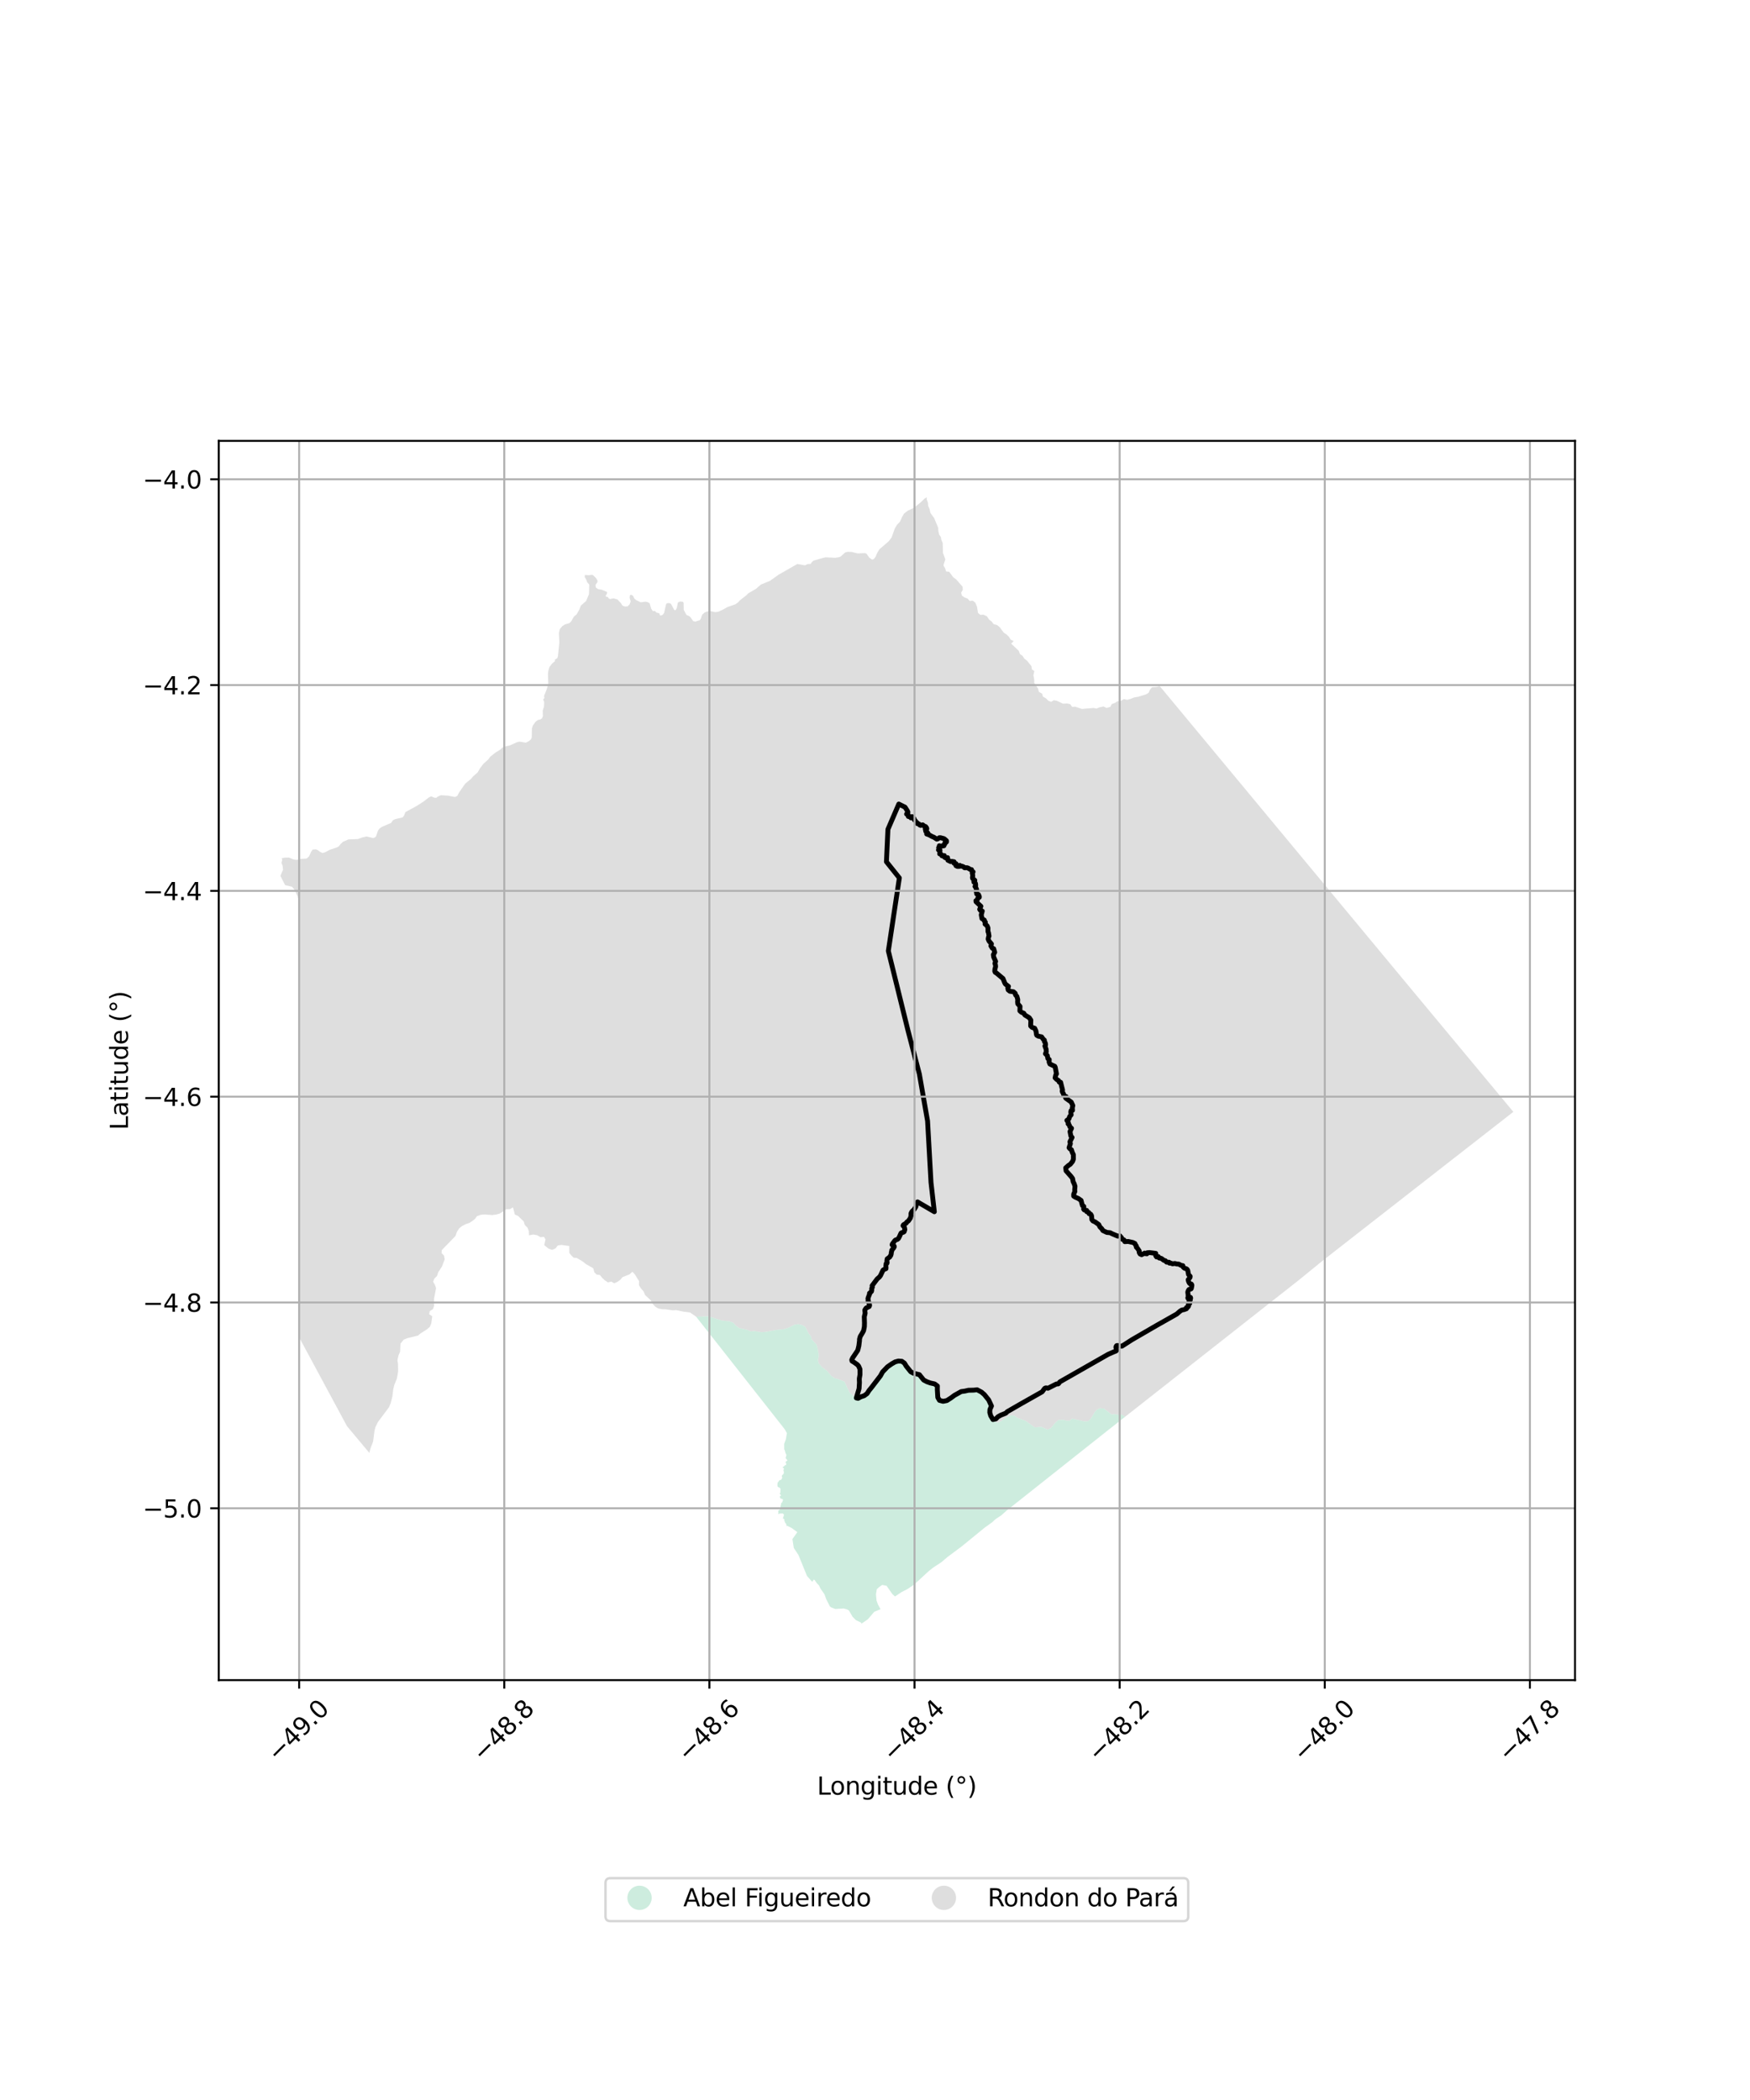 <?xml version="1.0" encoding="utf-8" standalone="no"?>
<!DOCTYPE svg PUBLIC "-//W3C//DTD SVG 1.1//EN"
  "http://www.w3.org/Graphics/SVG/1.1/DTD/svg11.dtd">
<svg xmlns:xlink="http://www.w3.org/1999/xlink" width="720pt" height="864pt" viewBox="0 0 720 864" xmlns="http://www.w3.org/2000/svg" version="1.1">
 <defs>
  <style type="text/css">*{stroke-linejoin: round; stroke-linecap: butt}</style>
 </defs>
 <g id="figure_1">
  <g id="patch_1">
   <path d="M 0 864 
L 720 864 
L 720 0 
L 0 0 
z
" style="fill: #ffffff"/>
  </g>
  <g id="axes_1">
   <g id="patch_2">
    <path d="M 90 691.248 
L 648 691.248 
L 648 181.392 
L 90 181.392 
z
" style="fill: #ffffff"/>
   </g>
   <g id="PatchCollection_1">
    <path d="M 582.3 408.945 
L 609.002 441.057 
L 609.561 441.729 
L 622.636 457.445 
L 582.015 489.147 
L 544.451 518.464 
L 534.347 526.692 
L 523.614 535.135 
L 520.427 537.642 
L 507.613 547.723 
L 506.137 548.885 
L 497.6 555.6 
L 462.924 582.881 
L 461.661 582.062 
L 460.135 582.076 
L 458.565 581.822 
L 457.345 581.947 
L 454.131 579.486 
L 452.438 579.384 
L 451.298 580.008 
L 450.431 580.936 
L 448.896 583.525 
L 447.792 584.69 
L 446.233 584.817 
L 441.152 583.673 
L 440.044 584.527 
L 438.78 584.504 
L 437.407 584.131 
L 435.38 584.263 
L 433.984 585.58 
L 432.433 587.508 
L 430.998 588.183 
L 428.419 587.054 
L 425.712 587.271 
L 421.91 584.542 
L 418.429 583.307 
L 417.468 582.469 
L 416.085 582.253 
L 414.527 582.917 
L 413.353 583.583 
L 412.182 584.552 
L 410.541 585.336 
L 408.934 584.775 
L 407.612 582.483 
L 407.23 581.158 
L 407.284 579.911 
L 407.926 578.485 
L 406.756 575.961 
L 404.972 573.747 
L 403.826 572.759 
L 402.102 571.775 
L 398.433 572 
L 395.469 572.528 
L 392.69 574.086 
L 389.584 576.228 
L 388.011 576.55 
L 386.524 576.142 
L 385.833 574.956 
L 385.668 570.233 
L 384.614 569.44 
L 381.462 568.541 
L 380.029 567.787 
L 379.204 566.754 
L 378.261 565.573 
L 376.988 565.265 
L 375.809 564.98 
L 374.697 564.376 
L 372.844 562.051 
L 372.104 560.826 
L 371.039 560.069 
L 369.619 559.967 
L 368.284 560.325 
L 365.142 562.348 
L 363.129 564.441 
L 362.233 566.067 
L 356.726 573.373 
L 355.577 574.229 
L 354.169 574.702 
L 353.033 575.325 
L 351.812 575.028 
L 349.505 572.899 
L 348.918 571.636 
L 347.444 568.461 
L 344.725 567.371 
L 343.186 566.96 
L 342.077 566.127 
L 340.222 563.989 
L 338.181 562.474 
L 336.833 560.91 
L 336.517 559.53 
L 336.812 558.297 
L 336.797 557.027 
L 336.315 554.381 
L 335.895 553.154 
L 333.938 551.04 
L 333.635 549.769 
L 332.709 548.661 
L 331.325 545.931 
L 330.049 545.179 
L 328.512 544.811 
L 326.988 544.991 
L 324.29 546.289 
L 322.628 546.87 
L 319.708 547.126 
L 314.96 547.984 
L 313.318 548.108 
L 310.495 547.654 
L 308.761 547.74 
L 307.436 547.141 
L 304.083 546.375 
L 302.709 545.372 
L 301.658 544.222 
L 300.238 543.638 
L 297.04 543.325 
L 291.411 541.577 
L 286.406 541.726 
L 283.919 540.004 
L 281.166 539.649 
L 278.282 539.032 
L 276.631 539.091 
L 274.656 538.807 
L 273.817 538.686 
L 272.572 538.673 
L 270.767 538.325 
L 269.494 537.527 
L 268.422 536.319 
L 267.743 534.982 
L 265.425 532.812 
L 264.743 531.259 
L 263.665 530.058 
L 262.894 528.723 
L 262.939 527.151 
L 261.252 524.397 
L 260.208 523.246 
L 258.953 524.338 
L 256.162 525.426 
L 255.133 526.609 
L 253.937 527.449 
L 252.659 527.982 
L 251.558 527.293 
L 250.127 527.612 
L 248.85 526.764 
L 247.712 525.71 
L 246.82 524.561 
L 245.461 524.404 
L 244.51 523.428 
L 244.091 521.81 
L 241.077 520.088 
L 239.929 519.136 
L 237.349 517.577 
L 236.028 517.453 
L 235.055 516.538 
L 234.243 515.504 
L 234.219 512.637 
L 230.986 512.204 
L 229.508 512.41 
L 228.558 513.599 
L 227.209 514.238 
L 225.794 513.792 
L 223.919 512.288 
L 224.445 509.92 
L 223.787 508.854 
L 222.346 509.021 
L 221.081 508.222 
L 219.39 507.923 
L 217.635 508.244 
L 217.574 506.575 
L 217.084 505.167 
L 215.922 503.994 
L 215.455 502.511 
L 213.156 500.282 
L 211.821 499.693 
L 211.057 496.745 
L 209.803 497.489 
L 208.27 497.539 
L 205.633 499.281 
L 204.129 499.697 
L 202.476 499.908 
L 199.382 499.66 
L 197.671 499.822 
L 196.208 500.401 
L 195.443 501.459 
L 194.332 502.36 
L 193.075 503.162 
L 191.508 503.689 
L 190.11 504.431 
L 188.926 505.352 
L 187.967 506.887 
L 187.427 508.449 
L 187.004 508.927 
L 181.754 514.332 
L 181.671 515.557 
L 182.691 516.61 
L 182.961 518.11 
L 181.857 521.054 
L 180.288 523.48 
L 179.771 525.006 
L 178.74 526.005 
L 178.191 527.317 
L 178.904 528.547 
L 179.409 529.946 
L 178.553 534.476 
L 178.6 537.259 
L 178.119 538.624 
L 176.805 539.424 
L 176.571 540.722 
L 177.836 541.551 
L 177.44 544.479 
L 176.842 545.907 
L 175.673 546.927 
L 173.066 548.582 
L 171.964 549.49 
L 167.5 550.591 
L 166.104 551.17 
L 164.792 552.775 
L 164.605 556.139 
L 163.924 557.746 
L 163.512 559.599 
L 163.748 561.137 
L 163.805 564.15 
L 163.583 565.605 
L 163.291 567.151 
L 162.178 569.952 
L 161.791 571.614 
L 161.425 574.579 
L 160.757 577.254 
L 160.055 578.957 
L 155.479 585.083 
L 154.489 587.103 
L 154.09 588.575 
L 153.503 593.072 
L 152.425 595.929 
L 151.945 597.76 
L 142.764 586.761 
L 122.892 549.883 
L 122.874 549.848 
L 122.866 444.445 
L 122.872 409.172 
L 122.884 370.482 
L 122.451 368.757 
L 121.06 365.937 
L 120.174 364.851 
L 117.307 364.173 
L 115.506 360.631 
L 115.364 360.351 
L 116.451 357.828 
L 116.309 356.39 
L 115.806 354.967 
L 116.135 353.691 
L 115.886 353.111 
L 117.168 352.856 
L 118.924 352.822 
L 120.624 353.554 
L 121.854 353.79 
L 122.909 353.672 
L 123.588 353.397 
L 126.167 353.227 
L 127.163 352.344 
L 128.042 350.365 
L 128.631 349.545 
L 129.873 349.441 
L 130.681 349.73 
L 131.785 350.54 
L 132.696 350.945 
L 133.727 350.669 
L 135.687 349.625 
L 138.885 348.546 
L 139.446 348.158 
L 140.197 347.167 
L 141.112 346.336 
L 143.331 345.378 
L 147.279 345.206 
L 149.153 344.518 
L 150.792 344.153 
L 153.538 344.791 
L 154.134 344.618 
L 154.701 344.153 
L 155.505 341.758 
L 156.166 340.848 
L 157.01 340.262 
L 160.933 338.543 
L 161.625 337.505 
L 162.66 336.987 
L 165.652 336.316 
L 166.232 335.574 
L 166.81 334.112 
L 171.296 331.668 
L 174.18 329.832 
L 176.339 328.173 
L 177.37 327.628 
L 178.757 328.213 
L 179.48 328.258 
L 180.1 327.755 
L 181.349 327.171 
L 184.401 327.357 
L 187.039 327.894 
L 187.464 327.842 
L 188.165 327.418 
L 188.927 325.956 
L 191.424 322.397 
L 193.793 320.459 
L 194.577 319.496 
L 196.501 317.805 
L 197.497 316.094 
L 198.854 314.292 
L 200.943 312.394 
L 201.69 311.348 
L 203.888 309.582 
L 205.777 308.467 
L 206.757 307.529 
L 208.255 307.004 
L 209.58 306.762 
L 212.689 305.379 
L 213.756 305.133 
L 216.368 305.557 
L 217.643 304.886 
L 218.37 304.251 
L 218.772 303.489 
L 218.842 299.772 
L 219.206 298.556 
L 220.282 297.001 
L 221.352 296.199 
L 222.23 296.03 
L 222.968 295.568 
L 223.36 294.677 
L 223.285 292.391 
L 223.798 290.753 
L 223.889 289.263 
L 223.877 288.745 
L 223.482 287.794 
L 223.999 287.159 
L 223.839 286.32 
L 224.926 283.639 
L 225.579 281.294 
L 225.442 277.367 
L 225.626 275.864 
L 226.094 274.382 
L 227.162 272.99 
L 228.347 271.995 
L 228.242 271.434 
L 229.309 270.78 
L 229.555 269.936 
L 230.13 264.338 
L 229.941 260.45 
L 230.318 258.836 
L 231.381 257.582 
L 232.426 256.904 
L 234.268 256.378 
L 235.007 255.634 
L 236.149 253.648 
L 237.233 252.788 
L 238.323 250.867 
L 238.968 249.176 
L 241.134 247.272 
L 242.332 244.461 
L 242.439 240.515 
L 241.562 239.54 
L 241.287 238.635 
L 240.576 237.415 
L 240.611 236.779 
L 240.623 236.566 
L 242.296 236.658 
L 243.63 236.489 
L 244.079 236.692 
L 245.253 237.885 
L 245.826 238.864 
L 245.826 239.463 
L 245.007 240.652 
L 245.087 241.5 
L 245.299 241.865 
L 246.028 242.361 
L 247.641 242.661 
L 249.79 243.574 
L 249.721 244.232 
L 249.594 244.509 
L 249.2 245.022 
L 249.27 245.46 
L 250.15 245.641 
L 250.306 246.049 
L 250.973 246.49 
L 252.366 246.183 
L 254.018 246.626 
L 255.507 248.187 
L 255.965 249.015 
L 256.491 249.362 
L 257.279 249.536 
L 258.191 249.48 
L 259.049 248.651 
L 259.469 247.404 
L 259.046 245.992 
L 259.105 245.133 
L 259.341 244.776 
L 259.786 244.708 
L 260.526 245.231 
L 260.959 246.247 
L 261.733 246.894 
L 263.605 247.806 
L 265.517 247.559 
L 266.278 247.656 
L 267.266 248.176 
L 267.935 250.471 
L 268.647 251.446 
L 269.411 251.333 
L 270.043 251.996 
L 271.261 252.358 
L 271.544 253.202 
L 272.025 253.241 
L 272.728 252.878 
L 273.23 252.157 
L 274.07 248.509 
L 274.403 248.212 
L 275.319 248.095 
L 276.06 248.458 
L 277.382 250.914 
L 277.805 251.074 
L 278.103 250.852 
L 278.469 250.095 
L 278.916 247.899 
L 279.698 247.484 
L 280.628 247.552 
L 281.108 247.69 
L 281.259 248.089 
L 281.308 250.917 
L 282.316 252.786 
L 282.585 253.105 
L 283.464 253.442 
L 284.112 253.961 
L 285.174 255.523 
L 286.047 255.75 
L 287.932 255.155 
L 288.376 254.457 
L 288.858 252.948 
L 289.863 252.023 
L 290.75 251.645 
L 292.162 251.389 
L 294.068 251.829 
L 294.698 251.821 
L 295.545 251.665 
L 297.245 250.91 
L 299.352 249.739 
L 302.512 248.647 
L 303.673 247.837 
L 304.351 247.048 
L 307.049 244.936 
L 307.869 244.099 
L 311.005 242.292 
L 313.064 240.498 
L 316.772 238.982 
L 320.39 236.411 
L 328.019 232.052 
L 331.218 232.594 
L 332.248 232.081 
L 333.555 232.008 
L 334.022 231.253 
L 334.672 230.675 
L 336.415 230.176 
L 338.582 229.556 
L 339.624 229.309 
L 343.715 229.486 
L 345.249 229.232 
L 345.886 228.961 
L 347.688 227.325 
L 348.708 227.029 
L 350.421 227.094 
L 352.904 227.701 
L 355.848 227.563 
L 356.47 227.767 
L 357.674 229.459 
L 358.754 230.206 
L 359.223 230.149 
L 359.68 229.842 
L 360.324 228.929 
L 360.711 227.88 
L 361.778 226.031 
L 365.657 222.682 
L 366.829 221.141 
L 368.179 217.363 
L 369.081 215.863 
L 370.149 214.823 
L 370.853 213.409 
L 371.134 212.703 
L 371.931 211.324 
L 373.419 210.148 
L 375.328 209.258 
L 377.001 208.128 
L 378.773 206.72 
L 380.347 205.177 
L 381.365 204.567 
L 381.261 205.414 
L 381.752 206.68 
L 381.872 208.097 
L 382.443 209.4 
L 382.75 210.933 
L 384.354 213.193 
L 385.997 217.141 
L 386.068 218.6 
L 386.419 219.981 
L 387.144 221.015 
L 387.263 221.987 
L 387.869 223.507 
L 387.953 227.457 
L 388.937 230.137 
L 388.14 232.592 
L 388.833 233.822 
L 389.267 235.123 
L 390.507 235.24 
L 392.219 237.536 
L 393.403 238.378 
L 396.043 241.403 
L 396.114 242.706 
L 395.433 243.819 
L 395.738 245.044 
L 396.838 245.81 
L 398.107 246.27 
L 398.9 247.228 
L 400.238 247.15 
L 401.303 247.992 
L 401.984 249.679 
L 402.37 252.13 
L 403.285 252.973 
L 404.623 252.895 
L 406.064 253.582 
L 406.978 254.963 
L 408.01 255.729 
L 408.808 256.801 
L 410.297 257.184 
L 411.325 258.063 
L 412.968 260.284 
L 414.186 261.087 
L 415.136 262.044 
L 415.782 263.118 
L 417.048 263.768 
L 416.014 264.804 
L 419.144 267.753 
L 419.637 269.094 
L 420.752 269.86 
L 421.441 270.978 
L 422.614 271.888 
L 424.409 274.146 
L 424.524 275.376 
L 425.556 276.104 
L 425.169 277.752 
L 425.486 279.513 
L 425.523 280.973 
L 427.079 283.308 
L 427.431 284.65 
L 428.767 285.414 
L 429.072 286.604 
L 430.259 287.254 
L 431.324 288.325 
L 432.496 288.746 
L 433.564 288.091 
L 434.901 288.36 
L 437.407 289.541 
L 438.934 289.423 
L 440.304 289.692 
L 441.111 290.839 
L 442.402 290.761 
L 445.109 291.679 
L 449.937 291.284 
L 451.158 291.515 
L 452.379 291.015 
L 453.973 290.664 
L 455.27 291.279 
L 456.832 290.814 
L 457.44 289.663 
L 458.729 289.2 
L 459.76 288.51 
L 461.17 288.351 
L 462.389 287.622 
L 463.71 287.929 
L 465.318 287.501 
L 466.64 286.924 
L 468.235 286.691 
L 471.459 285.695 
L 472.575 285.036 
L 473.114 283.81 
L 473.945 282.733 
L 475.693 282.616 
L 477.153 282.288 
L 582.3 408.945 
" clip-path="url(#p6f33e02b37)" style="fill: #cccccc; fill-opacity: 0.65"/>
    <path d="M 376.988 565.265 
L 378.261 565.573 
L 379.204 566.754 
L 380.029 567.787 
L 381.462 568.541 
L 384.614 569.44 
L 385.668 570.233 
L 385.833 574.956 
L 386.524 576.142 
L 388.011 576.55 
L 389.584 576.228 
L 392.69 574.086 
L 395.469 572.528 
L 398.433 572 
L 402.102 571.775 
L 403.826 572.759 
L 404.972 573.747 
L 406.756 575.961 
L 407.926 578.485 
L 407.284 579.911 
L 407.23 581.158 
L 407.612 582.483 
L 408.934 584.775 
L 410.541 585.336 
L 412.182 584.552 
L 413.353 583.583 
L 414.527 582.917 
L 416.085 582.253 
L 417.468 582.469 
L 418.429 583.307 
L 421.91 584.542 
L 425.712 587.271 
L 428.419 587.054 
L 430.998 588.183 
L 432.433 587.508 
L 433.984 585.58 
L 435.38 584.263 
L 437.407 584.131 
L 438.78 584.504 
L 440.044 584.527 
L 441.152 583.673 
L 446.233 584.817 
L 447.792 584.69 
L 448.896 583.525 
L 450.431 580.936 
L 451.298 580.008 
L 452.438 579.384 
L 454.131 579.486 
L 457.345 581.947 
L 458.565 581.822 
L 460.135 582.076 
L 461.661 582.062 
L 462.924 582.881 
L 455.435 588.772 
L 414.243 621.436 
L 411.88 623.513 
L 409.556 625.053 
L 408.186 626.322 
L 405.171 628.478 
L 395.653 636.25 
L 389.818 640.599 
L 387.343 642.716 
L 383.972 644.927 
L 381.971 646.525 
L 377.834 650.347 
L 376.102 651.947 
L 373.408 653.757 
L 371.002 654.99 
L 369.636 655.899 
L 369.613 655.914 
L 368.224 656.839 
L 367.952 656.586 
L 367.112 655.805 
L 367.072 655.749 
L 366.793 655.351 
L 365.718 653.82 
L 364.818 652.538 
L 364.742 652.43 
L 364.423 652.37 
L 363.702 652.233 
L 363.465 652.189 
L 362.954 652.092 
L 362.947 652.091 
L 362.796 652.198 
L 361.702 652.976 
L 361.651 653.013 
L 361.15 653.476 
L 360.737 653.859 
L 360.64 654.45 
L 360.396 655.932 
L 360.497 657.037 
L 360.508 657.149 
L 360.509 657.162 
L 360.511 657.187 
L 360.523 657.313 
L 360.526 657.354 
L 360.548 657.589 
L 360.552 657.632 
L 360.574 657.877 
L 360.576 657.896 
L 360.631 658.502 
L 361.167 660.011 
L 361.204 660.115 
L 361.358 660.396 
L 361.754 661.121 
L 362.272 662.069 
L 360.589 662.772 
L 359.678 663.152 
L 357.055 666.227 
L 354.345 668.073 
L 354.312 667.604 
L 352.141 666.57 
L 350.793 665.203 
L 349.259 662.57 
L 348.381 662.117 
L 347.131 661.778 
L 343.667 661.982 
L 342.003 661.345 
L 341.463 660.957 
L 339.942 657.967 
L 339.201 655.919 
L 337.56 653.57 
L 336.963 652.298 
L 336.046 651.348 
L 335.171 650.088 
L 334.83 649.858 
L 334.173 650.816 
L 332.029 648.411 
L 328.489 639.735 
L 326.6 636.893 
L 326.026 633.22 
L 328.041 630.375 
L 325.732 628.668 
L 323.964 627.801 
L 323.843 627.742 
L 323.672 627.811 
L 323.501 627.881 
L 323.508 627.783 
L 323.552 627.702 
L 323.547 627.656 
L 323.519 627.602 
L 323.554 627.544 
L 323.567 627.57 
L 323.606 627.583 
L 323.666 627.55 
L 323.668 627.504 
L 323.603 627.497 
L 323.591 627.429 
L 323.546 627.425 
L 323.537 627.479 
L 323.509 627.483 
L 323.487 627.417 
L 323.473 627.343 
L 323.504 627.326 
L 323.533 627.352 
L 323.56 627.299 
L 323.542 627.264 
L 323.497 627.236 
L 323.505 627.181 
L 323.48 627.141 
L 323.465 627.061 
L 323.406 627.044 
L 323.385 627.006 
L 323.371 626.923 
L 323.429 626.906 
L 323.419 626.877 
L 323.339 626.838 
L 323.328 626.807 
L 323.35 626.777 
L 323.328 626.722 
L 323.339 626.682 
L 323.307 626.668 
L 323.248 626.667 
L 323.272 626.694 
L 323.263 626.726 
L 323.195 626.721 
L 323.143 626.708 
L 323.097 626.704 
L 323.072 626.68 
L 323.116 626.64 
L 323.108 626.617 
L 323.065 626.61 
L 323.017 626.634 
L 322.973 626.634 
L 322.945 626.602 
L 322.929 626.562 
L 322.934 626.525 
L 322.956 626.533 
L 322.972 626.555 
L 323.009 626.545 
L 323.002 626.524 
L 323.005 626.481 
L 323 626.407 
L 322.997 626.359 
L 323.044 626.331 
L 323.102 626.291 
L 323.07 626.222 
L 323.041 626.204 
L 323.02 626.238 
L 322.988 626.249 
L 322.961 626.215 
L 322.929 626.15 
L 322.898 626.085 
L 322.858 626.063 
L 322.843 626.033 
L 322.868 626.001 
L 322.856 625.938 
L 322.811 625.951 
L 322.794 625.914 
L 322.83 625.858 
L 322.793 625.822 
L 322.716 625.856 
L 322.667 625.842 
L 322.603 625.774 
L 322.62 625.71 
L 322.709 625.726 
L 322.669 625.675 
L 322.681 625.61 
L 322.73 625.59 
L 322.783 625.544 
L 322.766 625.453 
L 322.702 625.349 
L 322.7 625.285 
L 322.701 625.163 
L 322.668 625.072 
L 322.578 624.996 
L 322.494 624.913 
L 322.337 624.835 
L 322.208 624.812 
L 322.13 624.745 
L 322.116 624.586 
L 322.173 624.39 
L 322.229 624.248 
L 322.431 623.743 
L 322.52 623.359 
L 322.536 623.181 
L 322.419 622.987 
L 322.284 622.863 
L 322.044 622.661 
L 321.782 622.658 
L 321.566 622.692 
L 321.428 622.711 
L 321.242 622.691 
L 321.022 622.641 
L 320.796 622.707 
L 320.546 622.848 
L 320.356 622.901 
L 320.229 622.881 
L 320.163 622.735 
L 320.168 622.591 
L 320.2 622.512 
L 320.22 622.411 
L 320.259 622.323 
L 320.236 622.197 
L 320.189 622.051 
L 320.236 621.905 
L 320.203 621.78 
L 320.209 621.645 
L 320.247 621.541 
L 320.216 621.436 
L 320.249 621.324 
L 320.312 621.306 
L 320.325 621.384 
L 320.379 621.375 
L 320.408 621.372 
L 320.498 621.327 
L 320.611 621.289 
L 320.7 621.202 
L 320.751 621.159 
L 320.777 621.109 
L 320.849 621.098 
L 320.841 621.052 
L 320.834 621.005 
L 320.886 620.993 
L 320.904 621.031 
L 320.936 621.032 
L 320.959 621.003 
L 320.962 620.952 
L 321.007 620.904 
L 321.037 620.927 
L 321.077 620.906 
L 321.072 620.862 
L 321.098 620.819 
L 321.144 620.845 
L 321.177 620.781 
L 321.124 620.759 
L 321.108 620.722 
L 321.162 620.654 
L 321.169 620.607 
L 321.16 620.566 
L 321.115 620.556 
L 321.111 620.526 
L 321.147 620.509 
L 321.176 620.46 
L 321.204 620.38 
L 321.16 620.321 
L 321.136 620.252 
L 321.177 620.231 
L 321.185 620.2 
L 321.132 620.151 
L 321.094 620.101 
L 321.118 620.028 
L 321.138 619.973 
L 321.158 619.921 
L 321.188 619.835 
L 321.131 619.842 
L 321.085 619.89 
L 321.07 619.824 
L 321.132 619.775 
L 321.143 619.725 
L 321.092 619.663 
L 321.128 619.512 
L 321.22 619.381 
L 321.275 619.267 
L 321.254 619.205 
L 321.28 619.062 
L 321.329 619.016 
L 321.409 618.945 
L 321.408 618.866 
L 321.352 618.847 
L 321.336 618.804 
L 321.325 618.676 
L 321.33 618.599 
L 321.38 618.541 
L 321.385 618.464 
L 321.407 618.43 
L 321.514 618.343 
L 321.61 618.312 
L 321.695 618.194 
L 321.814 618.09 
L 321.891 618.029 
L 321.883 617.945 
L 321.892 617.891 
L 321.934 617.817 
L 321.991 617.76 
L 321.994 617.711 
L 321.976 617.678 
L 321.906 617.617 
L 321.93 617.493 
L 322.039 617.453 
L 322.139 617.356 
L 322.184 617.27 
L 322.119 617.249 
L 322.079 617.189 
L 322.092 617.101 
L 322.147 617.094 
L 322.16 617.041 
L 322.106 616.953 
L 322.068 616.805 
L 321.908 616.796 
L 321.752 616.781 
L 321.738 616.738 
L 321.695 616.675 
L 321.724 616.616 
L 321.68 616.601 
L 321.455 616.662 
L 321.409 616.712 
L 321.296 616.654 
L 321.27 616.577 
L 321.19 616.546 
L 321.183 616.458 
L 321.11 616.437 
L 321.017 616.387 
L 321.009 616.342 
L 320.964 616.26 
L 320.927 616.086 
L 320.839 615.874 
L 320.868 615.644 
L 321.045 615.498 
L 321.284 615.373 
L 321.306 615.246 
L 321.307 615.159 
L 321.204 615.066 
L 321.105 614.929 
L 321.018 614.763 
L 320.884 614.659 
L 320.79 614.524 
L 320.88 614.358 
L 320.981 614.18 
L 321.112 614.074 
L 321.075 613.969 
L 321.09 613.843 
L 321.082 613.668 
L 321.035 613.4 
L 321.135 613.35 
L 321.122 613.304 
L 321.057 613.151 
L 321.059 612.948 
L 321.157 612.969 
L 321.183 612.761 
L 321.115 612.667 
L 320.99 612.336 
L 320.631 611.997 
L 320.201 611.85 
L 319.944 611.623 
L 319.844 611.142 
L 319.847 610.823 
L 319.899 610.401 
L 319.895 610.108 
L 319.964 609.944 
L 320.304 609.637 
L 320.378 609.399 
L 320.587 609.099 
L 320.831 608.98 
L 321.038 608.897 
L 321.259 608.865 
L 321.339 608.813 
L 321.45 608.683 
L 321.557 608.548 
L 321.599 608.384 
L 321.677 608.33 
L 321.76 608.206 
L 321.816 608.054 
L 321.794 607.805 
L 321.712 607.578 
L 321.682 607.306 
L 321.731 607.05 
L 321.866 606.857 
L 322.07 606.703 
L 322.302 606.468 
L 322.487 606.136 
L 322.5 605.724 
L 322.478 605.474 
L 322.412 605.086 
L 322.302 604.884 
L 322.397 604.674 
L 322.577 604.339 
L 322.423 604.043 
L 322.155 603.92 
L 322.052 603.746 
L 322.102 603.523 
L 322.252 603.443 
L 322.508 603.317 
L 322.741 603.112 
L 322.93 602.879 
L 323.233 602.782 
L 323.371 602.698 
L 323.486 602.516 
L 323.476 602.279 
L 323.437 602.044 
L 323.281 601.941 
L 323.236 601.667 
L 323.273 601.419 
L 323.463 601.187 
L 323.745 601.122 
L 323.887 601.031 
L 323.895 600.688 
L 323.713 600.451 
L 323.501 600.244 
L 323.286 599.976 
L 323.241 599.823 
L 323.25 599.612 
L 323.419 599.276 
L 323.504 598.92 
L 323.526 598.671 
L 323.506 598.403 
L 323.403 598.233 
L 323.317 598.052 
L 323.187 597.903 
L 323.132 597.794 
L 323.09 597.649 
L 323.138 597.478 
L 323.074 597.335 
L 322.974 597.187 
L 322.929 597.007 
L 322.848 596.584 
L 322.649 596.354 
L 322.627 594.082 
L 323.331 592.132 
L 323.75 589.603 
L 322.778 587.926 
L 286.406 541.726 
L 291.411 541.577 
L 297.04 543.325 
L 300.238 543.638 
L 301.658 544.222 
L 302.709 545.372 
L 304.083 546.375 
L 307.436 547.141 
L 308.761 547.74 
L 310.495 547.654 
L 313.318 548.108 
L 314.96 547.984 
L 319.708 547.126 
L 322.628 546.87 
L 324.29 546.289 
L 326.988 544.991 
L 328.512 544.811 
L 330.049 545.179 
L 331.325 545.931 
L 332.709 548.661 
L 333.635 549.769 
L 333.938 551.04 
L 335.895 553.154 
L 336.315 554.381 
L 336.797 557.027 
L 336.812 558.297 
L 336.517 559.53 
L 336.833 560.91 
L 338.181 562.474 
L 340.222 563.989 
L 342.077 566.127 
L 343.186 566.96 
L 344.725 567.371 
L 347.444 568.461 
L 348.918 571.636 
L 349.505 572.899 
L 351.812 575.028 
L 353.033 575.325 
L 354.169 574.702 
L 355.577 574.229 
L 356.726 573.373 
L 362.233 566.067 
L 363.129 564.441 
L 365.142 562.348 
L 368.284 560.325 
L 369.619 559.967 
L 371.039 560.069 
L 372.104 560.826 
L 372.844 562.051 
L 374.697 564.376 
L 375.809 564.98 
L 376.988 565.265 
" clip-path="url(#p6f33e02b37)" style="fill: #b3e2cd; fill-opacity: 0.65"/>
   </g>
   <g id="PatchCollection_2">
    <path d="M 374.404 336.057 
L 374.758 336.481 
L 374.756 336.127 
L 375.248 335.983 
L 375.25 336.48 
L 376.025 336.761 
L 376.167 337.256 
L 376.52 337.61 
L 377.086 338.388 
L 377.367 338.528 
L 377.439 338.883 
L 378.073 339.022 
L 378.426 339.446 
L 378.778 339.587 
L 379.621 339.371 
L 380.327 339.936 
L 380.82 340.076 
L 381.244 340.642 
L 381.315 340.996 
L 380.682 340.998 
L 380.897 342.061 
L 381.461 342.413 
L 381.814 342.838 
L 381.252 343.123 
L 382.238 343.474 
L 383.507 344.179 
L 384.212 344.46 
L 385.41 345.235 
L 385.902 345.092 
L 386.463 344.665 
L 386.956 344.663 
L 388.294 345.013 
L 388.646 345.224 
L 389.405 345.911 
L 389.407 346.407 
L 388.844 346.409 
L 388.776 347.189 
L 388.215 347.687 
L 388.357 347.97 
L 387.513 348.115 
L 386.669 348.118 
L 386.457 347.977 
L 386.459 348.473 
L 386.179 348.758 
L 386.532 349.324 
L 386.111 349.68 
L 386.745 349.819 
L 386.609 351.309 
L 387.243 351.519 
L 387.527 352.085 
L 387.879 352.155 
L 388.511 352.011 
L 388.584 352.649 
L 388.866 352.86 
L 389.359 353.071 
L 389.851 352.857 
L 389.995 353.92 
L 391.123 354.483 
L 391.685 354.41 
L 392.53 354.549 
L 392.532 355.187 
L 393.307 355.326 
L 393.31 356.177 
L 393.873 356.458 
L 394.718 356.455 
L 394.857 356.029 
L 395.139 356.312 
L 395.773 356.381 
L 396.477 356.662 
L 396.83 357.015 
L 397.885 357.011 
L 398.308 357.152 
L 399.224 357.715 
L 399.717 357.785 
L 399.931 358.493 
L 400.353 358.704 
L 400.004 359.201 
L 400.146 359.697 
L 400.219 360.477 
L 400.08 360.973 
L 400.152 361.399 
L 401.069 362.175 
L 400.64 362.371 
L 400.713 362.938 
L 401.136 363.149 
L 401.348 363.502 
L 401.421 364.282 
L 401.141 364.708 
L 401.424 365.062 
L 401.779 365.911 
L 401.64 366.55 
L 401.856 367.825 
L 402.56 368.035 
L 402.914 368.814 
L 402.916 369.168 
L 402.354 369.383 
L 402.075 370.235 
L 401.514 370.591 
L 401.586 371.016 
L 403.562 372.852 
L 403.074 374.13 
L 403.357 374.555 
L 404.132 374.835 
L 403.712 376.365 
L 403.999 377.924 
L 404.987 378.558 
L 405.059 379.054 
L 405.412 379.408 
L 405.274 380.188 
L 406.121 380.894 
L 406.476 381.743 
L 406.481 383.303 
L 406.694 383.727 
L 406.91 385.144 
L 406.7 385.571 
L 406.562 386.351 
L 406.917 387.2 
L 407.906 388.331 
L 407.698 389.182 
L 408.264 390.102 
L 408.828 390.313 
L 409.255 391.8 
L 408.696 392.794 
L 408.841 393.786 
L 409.621 395.556 
L 409.328 396.372 
L 409.541 396.939 
L 409.615 397.718 
L 409.337 398.712 
L 409.27 399.563 
L 409.482 400.058 
L 409.976 400.34 
L 412.658 402.598 
L 413.368 404.368 
L 413.651 404.863 
L 414.921 405.851 
L 414.642 406.49 
L 414.786 407.269 
L 415.491 407.834 
L 416.97 408.041 
L 417.675 408.677 
L 417.819 409.314 
L 418.384 409.95 
L 418.74 411.295 
L 418.673 412.146 
L 418.747 412.997 
L 419.665 414.057 
L 419.602 415.9 
L 420.237 416.465 
L 421.224 416.887 
L 421.648 417.594 
L 423.482 418.721 
L 424.119 419.711 
L 424.055 421.484 
L 424.057 422.122 
L 424.622 422.687 
L 425.679 423.037 
L 426.225 424.195 
L 426.442 425.682 
L 426.583 425.965 
L 427.218 426.317 
L 428.556 426.596 
L 429.193 427.515 
L 429.687 427.939 
L 429.689 428.506 
L 430.043 429.071 
L 430.186 429.78 
L 430.117 430.135 
L 429.907 430.348 
L 430.404 431.693 
L 430.479 432.756 
L 430.13 433.537 
L 430.907 434.314 
L 431.122 435.518 
L 431.687 435.941 
L 431.62 436.934 
L 431.975 437.783 
L 433.949 438.697 
L 434.162 439.122 
L 434.521 441.105 
L 434.664 441.814 
L 434.385 442.24 
L 434.108 443.446 
L 434.814 444.153 
L 435.519 444.575 
L 435.803 445.212 
L 436.366 445.281 
L 437.175 448.49 
L 437 448.845 
L 437.143 449.341 
L 437.567 450.048 
L 437.711 450.757 
L 438.627 451.178 
L 438.489 451.817 
L 440.747 453.438 
L 441.386 454.854 
L 441.178 455.776 
L 441.252 456.839 
L 440.69 456.912 
L 440.551 457.48 
L 440.697 458.684 
L 440.066 459.396 
L 439.788 460.318 
L 438.946 460.96 
L 439.512 461.737 
L 439.584 462.091 
L 439.444 462.375 
L 439.726 462.587 
L 440.01 463.082 
L 440.152 463.578 
L 440.859 464.213 
L 440.23 465.562 
L 440.589 467.404 
L 441.084 467.969 
L 440.182 469.792 
L 440.395 470.5 
L 439.839 472.204 
L 440.263 472.698 
L 440.828 473.05 
L 441.184 474.183 
L 441.609 475.032 
L 441.617 476.946 
L 441.268 477.869 
L 440.358 479.007 
L 439.586 479.506 
L 438.464 480.503 
L 438.609 481.707 
L 440.73 484.109 
L 441.296 484.887 
L 441.512 486.162 
L 441.937 487.011 
L 442.293 488.073 
L 442.158 489.562 
L 442.231 490.2 
L 441.743 491.336 
L 441.746 492.115 
L 442.381 492.538 
L 443.65 493.1 
L 444.779 493.876 
L 445.133 495.281 
L 445.351 496 
L 445.915 496.352 
L 445.834 497.448 
L 446.117 497.801 
L 447.103 498.01 
L 447.105 498.506 
L 447.951 498.857 
L 448.093 499.353 
L 448.728 499.563 
L 449.082 500.129 
L 449.229 501.759 
L 449.653 502.324 
L 450.57 502.746 
L 452.052 503.803 
L 452.549 504.793 
L 453.326 505.57 
L 453.751 506.277 
L 455.373 507.05 
L 456.781 507.186 
L 457.416 507.538 
L 459.883 508.591 
L 460.727 508.446 
L 461.434 509.223 
L 461.577 509.79 
L 462.423 510.141 
L 462.777 510.848 
L 464.185 510.771 
L 466.086 511.189 
L 466.933 511.611 
L 467.217 512.248 
L 467.5 512.601 
L 467.502 513.097 
L 467.996 513.591 
L 468.704 514.651 
L 468.707 515.289 
L 469.061 515.926 
L 469.696 516.207 
L 470.96 515.564 
L 471.172 515.775 
L 471.876 515.843 
L 472.015 515.418 
L 472.93 515.343 
L 475.505 515.672 
L 475.509 516.664 
L 475.863 517.159 
L 476.566 517.014 
L 476.92 517.58 
L 477.765 517.718 
L 478.895 518.564 
L 479.458 518.703 
L 479.953 519.268 
L 481.009 519.335 
L 481.151 519.689 
L 481.714 519.686 
L 482.419 519.967 
L 483.404 519.821 
L 484.038 520.031 
L 485.024 520.098 
L 485.87 520.59 
L 486.645 520.729 
L 486.788 521.295 
L 487.353 521.789 
L 488.026 521.988 
L 488.368 522.195 
L 488.68 522.673 
L 488.998 524.39 
L 489.663 525.106 
L 489.602 525.585 
L 488.858 526.518 
L 488.943 527.008 
L 489.163 527.569 
L 489.361 527.933 
L 489.672 528.213 
L 490.138 528.284 
L 490.356 528.658 
L 490.368 528.991 
L 490.216 529.752 
L 490.156 530.086 
L 489.991 530.305 
L 489.237 530.516 
L 488.98 530.82 
L 488.726 531.427 
L 488.685 531.688 
L 488.824 532.656 
L 488.826 533.104 
L 488.9 533.52 
L 488.89 533.624 
L 488.705 533.958 
L 488.82 534.239 
L 489.047 534.207 
L 489.614 533.705 
L 489.78 533.766 
L 489.864 534.026 
L 489.854 534.183 
L 489.618 534.736 
L 489.702 534.912 
L 489.486 535.153 
L 489.341 535.206 
L 489.187 535.55 
L 489.188 535.717 
L 489.49 536.148 
L 489.46 536.315 
L 488.965 536.598 
L 488.904 536.963 
L 489.03 537.306 
L 488.68 537.839 
L 488.556 537.892 
L 488.133 537.977 
L 488.129 538.464 
L 487.089 538.837 
L 486.26 538.975 
L 485.484 539.473 
L 484.148 540.636 
L 475.859 545.325 
L 465.675 551.234 
L 461.624 553.839 
L 460.822 553.792 
L 459.737 553.574 
L 459.427 553.636 
L 459.218 553.911 
L 459.108 554.253 
L 459.224 554.911 
L 459.346 555.532 
L 459.187 555.822 
L 458.006 556.301 
L 455.895 557.228 
L 441.128 565.653 
L 436.231 568.442 
L 435.938 568.667 
L 435.595 569.22 
L 435.339 569.383 
L 434.688 569.392 
L 433.678 569.888 
L 431.17 571.169 
L 430.417 571.014 
L 430.055 571.074 
L 429.747 571.291 
L 428.787 572.623 
L 420.05 577.565 
L 414.438 580.794 
L 413.813 581.416 
L 413.013 581.741 
L 411.739 582.247 
L 410.577 582.907 
L 409.718 583.778 
L 408.537 584.038 
L 407.61 582.479 
L 407.225 581.141 
L 407.283 579.91 
L 407.919 578.471 
L 406.756 575.96 
L 404.972 573.746 
L 403.826 572.758 
L 402.003 571.786 
L 400.604 571.945 
L 398.432 571.999 
L 397.027 572.32 
L 395.447 572.54 
L 392.689 574.086 
L 391.211 575.177 
L 389.583 576.227 
L 388.009 576.548 
L 386.524 576.142 
L 385.833 574.955 
L 385.643 571.751 
L 385.668 570.232 
L 384.554 569.395 
L 382.758 568.991 
L 381.382 568.499 
L 380.028 567.787 
L 378.26 565.573 
L 375.809 564.98 
L 374.696 564.375 
L 372.843 562.051 
L 372.103 560.826 
L 371.039 560.069 
L 369.619 559.967 
L 368.283 560.325 
L 366.878 561.14 
L 365.142 562.347 
L 363.127 564.441 
L 362.235 566.064 
L 358.531 570.896 
L 357.548 572.097 
L 356.725 573.372 
L 355.568 574.23 
L 354.168 574.701 
L 353.032 575.323 
L 352.321 575.152 
L 353.448 571.31 
L 353.601 568.817 
L 353.556 567.796 
L 353.554 567.183 
L 353.832 565.548 
L 353.823 563.342 
L 353.251 562.037 
L 352.762 561.467 
L 351.45 560.532 
L 350.545 559.974 
L 350.442 559.484 
L 350.794 558.696 
L 352.868 555.631 
L 353.128 554.68 
L 353.318 553.842 
L 353.338 553.842 
L 353.624 551.584 
L 353.621 550.969 
L 353.941 549.844 
L 354.889 548.278 
L 355.322 547.429 
L 355.638 545.781 
L 355.673 544.269 
L 355.592 541.757 
L 355.942 540.322 
L 355.805 539.015 
L 356.258 538.278 
L 356.43 538.134 
L 357.592 537.561 
L 357.763 537.142 
L 357.721 536.754 
L 357.454 535.989 
L 357.392 535.632 
L 357.138 535.271 
L 357.217 534.76 
L 357.093 534.332 
L 357.183 533.974 
L 357.605 532.829 
L 357.786 532.43 
L 357.734 532.072 
L 358.007 531.847 
L 358.532 531.344 
L 358.652 530.864 
L 358.617 530.186 
L 358.919 529.593 
L 358.816 528.97 
L 360.884 526.205 
L 361.804 525.405 
L 362.263 524.789 
L 363.3 522.589 
L 363.613 522.353 
L 364.504 521.972 
L 364.543 521.563 
L 364.469 520.848 
L 364.537 520.355 
L 364.576 519.906 
L 364.93 519.721 
L 365 519.353 
L 364.876 518.904 
L 365.004 517.943 
L 366.096 517.142 
L 366.187 516.887 
L 366.5 516.508 
L 366.68 515.853 
L 366.708 515.363 
L 366.748 515.118 
L 366.888 514.779 
L 366.896 514.38 
L 367.673 513.438 
L 367.945 512.916 
L 367.863 512.63 
L 367.68 512.519 
L 367.274 512.439 
L 367.03 512.123 
L 367.14 511.806 
L 368.196 510.378 
L 368.55 510.121 
L 369.077 510.007 
L 369.613 509.596 
L 370.016 508.859 
L 370.699 507.345 
L 371.023 507.15 
L 371.682 506.984 
L 371.995 506.758 
L 372.273 505.865 
L 372.087 504.895 
L 371.527 504.275 
L 371.738 503.906 
L 372.851 503.218 
L 373.072 502.798 
L 373.74 502.326 
L 374.543 501.157 
L 374.803 500.216 
L 374.79 499.257 
L 375.091 498.643 
L 375.445 498.202 
L 376.021 497.7 
L 376.777 496.573 
L 376.987 495.827 
L 377.5 494.501 
L 384.413 498.546 
L 383.044 486.546 
L 381.627 461.207 
L 378.246 441.878 
L 373.548 423.887 
L 365.49 391.235 
L 370.019 361.205 
L 364.702 354.554 
L 365.318 341.213 
L 369.793 330.808 
L 372.367 332.107 
L 373.341 333.65 
L 373.554 334.146 
L 372.994 334.928 
L 373.699 335.351 
L 373.701 335.918 
L 374.404 336.057 
L 374.404 336.057 
" clip-path="url(#p6f33e02b37)" style="fill: none; stroke: #000000; stroke-width: 2"/>
   </g>
   <g id="matplotlib.axis_1">
    <g id="xtick_1">
     <g id="line2d_1">
      <path d="M 123.07 691.248 
L 123.07 181.392 
" clip-path="url(#p6f33e02b37)" style="fill: none; stroke: #b0b0b0; stroke-width: 0.8; stroke-linecap: square"/>
     </g>
     <g id="line2d_2">
      <defs>
       <path id="m185b12b542" d="M 0 0 
L 0 3.5 
" style="stroke: #000000; stroke-width: 0.8"/>
      </defs>
      <g>
       <use xlink:href="#m185b12b542" x="123.07" y="691.248" style="stroke: #000000; stroke-width: 0.8"/>
      </g>
     </g>
     <g id="text_1">
      <!-- −49.0 -->
      <g transform="translate(114.187 725.29) rotate(-45) scale(0.1 -0.1)">
       <defs>
        <path id="DejaVuSans-2212" d="M 678 2272 
L 4684 2272 
L 4684 1741 
L 678 1741 
L 678 2272 
z
" transform="scale(0.016)"/>
        <path id="DejaVuSans-34" d="M 2419 4116 
L 825 1625 
L 2419 1625 
L 2419 4116 
z
M 2253 4666 
L 3047 4666 
L 3047 1625 
L 3713 1625 
L 3713 1100 
L 3047 1100 
L 3047 0 
L 2419 0 
L 2419 1100 
L 313 1100 
L 313 1709 
L 2253 4666 
z
" transform="scale(0.016)"/>
        <path id="DejaVuSans-39" d="M 703 97 
L 703 672 
Q 941 559 1184 500 
Q 1428 441 1663 441 
Q 2288 441 2617 861 
Q 2947 1281 2994 2138 
Q 2813 1869 2534 1725 
Q 2256 1581 1919 1581 
Q 1219 1581 811 2004 
Q 403 2428 403 3163 
Q 403 3881 828 4315 
Q 1253 4750 1959 4750 
Q 2769 4750 3195 4129 
Q 3622 3509 3622 2328 
Q 3622 1225 3098 567 
Q 2575 -91 1691 -91 
Q 1453 -91 1209 -44 
Q 966 3 703 97 
z
M 1959 2075 
Q 2384 2075 2632 2365 
Q 2881 2656 2881 3163 
Q 2881 3666 2632 3958 
Q 2384 4250 1959 4250 
Q 1534 4250 1286 3958 
Q 1038 3666 1038 3163 
Q 1038 2656 1286 2365 
Q 1534 2075 1959 2075 
z
" transform="scale(0.016)"/>
        <path id="DejaVuSans-2e" d="M 684 794 
L 1344 794 
L 1344 0 
L 684 0 
L 684 794 
z
" transform="scale(0.016)"/>
        <path id="DejaVuSans-30" d="M 2034 4250 
Q 1547 4250 1301 3770 
Q 1056 3291 1056 2328 
Q 1056 1369 1301 889 
Q 1547 409 2034 409 
Q 2525 409 2770 889 
Q 3016 1369 3016 2328 
Q 3016 3291 2770 3770 
Q 2525 4250 2034 4250 
z
M 2034 4750 
Q 2819 4750 3233 4129 
Q 3647 3509 3647 2328 
Q 3647 1150 3233 529 
Q 2819 -91 2034 -91 
Q 1250 -91 836 529 
Q 422 1150 422 2328 
Q 422 3509 836 4129 
Q 1250 4750 2034 4750 
z
" transform="scale(0.016)"/>
       </defs>
       <use xlink:href="#DejaVuSans-2212"/>
       <use xlink:href="#DejaVuSans-34" transform="translate(83.789 0)"/>
       <use xlink:href="#DejaVuSans-39" transform="translate(147.412 0)"/>
       <use xlink:href="#DejaVuSans-2e" transform="translate(211.035 0)"/>
       <use xlink:href="#DejaVuSans-30" transform="translate(242.822 0)"/>
      </g>
     </g>
    </g>
    <g id="xtick_2">
     <g id="line2d_3">
      <path d="M 207.467 691.248 
L 207.467 181.392 
" clip-path="url(#p6f33e02b37)" style="fill: none; stroke: #b0b0b0; stroke-width: 0.8; stroke-linecap: square"/>
     </g>
     <g id="line2d_4">
      <g>
       <use xlink:href="#m185b12b542" x="207.467" y="691.248" style="stroke: #000000; stroke-width: 0.8"/>
      </g>
     </g>
     <g id="text_2">
      <!-- −48.8 -->
      <g transform="translate(198.584 725.29) rotate(-45) scale(0.1 -0.1)">
       <defs>
        <path id="DejaVuSans-38" d="M 2034 2216 
Q 1584 2216 1326 1975 
Q 1069 1734 1069 1313 
Q 1069 891 1326 650 
Q 1584 409 2034 409 
Q 2484 409 2743 651 
Q 3003 894 3003 1313 
Q 3003 1734 2745 1975 
Q 2488 2216 2034 2216 
z
M 1403 2484 
Q 997 2584 770 2862 
Q 544 3141 544 3541 
Q 544 4100 942 4425 
Q 1341 4750 2034 4750 
Q 2731 4750 3128 4425 
Q 3525 4100 3525 3541 
Q 3525 3141 3298 2862 
Q 3072 2584 2669 2484 
Q 3125 2378 3379 2068 
Q 3634 1759 3634 1313 
Q 3634 634 3220 271 
Q 2806 -91 2034 -91 
Q 1263 -91 848 271 
Q 434 634 434 1313 
Q 434 1759 690 2068 
Q 947 2378 1403 2484 
z
M 1172 3481 
Q 1172 3119 1398 2916 
Q 1625 2713 2034 2713 
Q 2441 2713 2670 2916 
Q 2900 3119 2900 3481 
Q 2900 3844 2670 4047 
Q 2441 4250 2034 4250 
Q 1625 4250 1398 4047 
Q 1172 3844 1172 3481 
z
" transform="scale(0.016)"/>
       </defs>
       <use xlink:href="#DejaVuSans-2212"/>
       <use xlink:href="#DejaVuSans-34" transform="translate(83.789 0)"/>
       <use xlink:href="#DejaVuSans-38" transform="translate(147.412 0)"/>
       <use xlink:href="#DejaVuSans-2e" transform="translate(211.035 0)"/>
       <use xlink:href="#DejaVuSans-38" transform="translate(242.822 0)"/>
      </g>
     </g>
    </g>
    <g id="xtick_3">
     <g id="line2d_5">
      <path d="M 291.864 691.248 
L 291.864 181.392 
" clip-path="url(#p6f33e02b37)" style="fill: none; stroke: #b0b0b0; stroke-width: 0.8; stroke-linecap: square"/>
     </g>
     <g id="line2d_6">
      <g>
       <use xlink:href="#m185b12b542" x="291.864" y="691.248" style="stroke: #000000; stroke-width: 0.8"/>
      </g>
     </g>
     <g id="text_3">
      <!-- −48.6 -->
      <g transform="translate(282.981 725.29) rotate(-45) scale(0.1 -0.1)">
       <defs>
        <path id="DejaVuSans-36" d="M 2113 2584 
Q 1688 2584 1439 2293 
Q 1191 2003 1191 1497 
Q 1191 994 1439 701 
Q 1688 409 2113 409 
Q 2538 409 2786 701 
Q 3034 994 3034 1497 
Q 3034 2003 2786 2293 
Q 2538 2584 2113 2584 
z
M 3366 4563 
L 3366 3988 
Q 3128 4100 2886 4159 
Q 2644 4219 2406 4219 
Q 1781 4219 1451 3797 
Q 1122 3375 1075 2522 
Q 1259 2794 1537 2939 
Q 1816 3084 2150 3084 
Q 2853 3084 3261 2657 
Q 3669 2231 3669 1497 
Q 3669 778 3244 343 
Q 2819 -91 2113 -91 
Q 1303 -91 875 529 
Q 447 1150 447 2328 
Q 447 3434 972 4092 
Q 1497 4750 2381 4750 
Q 2619 4750 2861 4703 
Q 3103 4656 3366 4563 
z
" transform="scale(0.016)"/>
       </defs>
       <use xlink:href="#DejaVuSans-2212"/>
       <use xlink:href="#DejaVuSans-34" transform="translate(83.789 0)"/>
       <use xlink:href="#DejaVuSans-38" transform="translate(147.412 0)"/>
       <use xlink:href="#DejaVuSans-2e" transform="translate(211.035 0)"/>
       <use xlink:href="#DejaVuSans-36" transform="translate(242.822 0)"/>
      </g>
     </g>
    </g>
    <g id="xtick_4">
     <g id="line2d_7">
      <path d="M 376.261 691.248 
L 376.261 181.392 
" clip-path="url(#p6f33e02b37)" style="fill: none; stroke: #b0b0b0; stroke-width: 0.8; stroke-linecap: square"/>
     </g>
     <g id="line2d_8">
      <g>
       <use xlink:href="#m185b12b542" x="376.261" y="691.248" style="stroke: #000000; stroke-width: 0.8"/>
      </g>
     </g>
     <g id="text_4">
      <!-- −48.4 -->
      <g transform="translate(367.378 725.29) rotate(-45) scale(0.1 -0.1)">
       <use xlink:href="#DejaVuSans-2212"/>
       <use xlink:href="#DejaVuSans-34" transform="translate(83.789 0)"/>
       <use xlink:href="#DejaVuSans-38" transform="translate(147.412 0)"/>
       <use xlink:href="#DejaVuSans-2e" transform="translate(211.035 0)"/>
       <use xlink:href="#DejaVuSans-34" transform="translate(242.822 0)"/>
      </g>
     </g>
    </g>
    <g id="xtick_5">
     <g id="line2d_9">
      <path d="M 460.659 691.248 
L 460.659 181.392 
" clip-path="url(#p6f33e02b37)" style="fill: none; stroke: #b0b0b0; stroke-width: 0.8; stroke-linecap: square"/>
     </g>
     <g id="line2d_10">
      <g>
       <use xlink:href="#m185b12b542" x="460.659" y="691.248" style="stroke: #000000; stroke-width: 0.8"/>
      </g>
     </g>
     <g id="text_5">
      <!-- −48.2 -->
      <g transform="translate(451.775 725.29) rotate(-45) scale(0.1 -0.1)">
       <defs>
        <path id="DejaVuSans-32" d="M 1228 531 
L 3431 531 
L 3431 0 
L 469 0 
L 469 531 
Q 828 903 1448 1529 
Q 2069 2156 2228 2338 
Q 2531 2678 2651 2914 
Q 2772 3150 2772 3378 
Q 2772 3750 2511 3984 
Q 2250 4219 1831 4219 
Q 1534 4219 1204 4116 
Q 875 4013 500 3803 
L 500 4441 
Q 881 4594 1212 4672 
Q 1544 4750 1819 4750 
Q 2544 4750 2975 4387 
Q 3406 4025 3406 3419 
Q 3406 3131 3298 2873 
Q 3191 2616 2906 2266 
Q 2828 2175 2409 1742 
Q 1991 1309 1228 531 
z
" transform="scale(0.016)"/>
       </defs>
       <use xlink:href="#DejaVuSans-2212"/>
       <use xlink:href="#DejaVuSans-34" transform="translate(83.789 0)"/>
       <use xlink:href="#DejaVuSans-38" transform="translate(147.412 0)"/>
       <use xlink:href="#DejaVuSans-2e" transform="translate(211.035 0)"/>
       <use xlink:href="#DejaVuSans-32" transform="translate(242.822 0)"/>
      </g>
     </g>
    </g>
    <g id="xtick_6">
     <g id="line2d_11">
      <path d="M 545.056 691.248 
L 545.056 181.392 
" clip-path="url(#p6f33e02b37)" style="fill: none; stroke: #b0b0b0; stroke-width: 0.8; stroke-linecap: square"/>
     </g>
     <g id="line2d_12">
      <g>
       <use xlink:href="#m185b12b542" x="545.056" y="691.248" style="stroke: #000000; stroke-width: 0.8"/>
      </g>
     </g>
     <g id="text_6">
      <!-- −48.0 -->
      <g transform="translate(536.172 725.29) rotate(-45) scale(0.1 -0.1)">
       <use xlink:href="#DejaVuSans-2212"/>
       <use xlink:href="#DejaVuSans-34" transform="translate(83.789 0)"/>
       <use xlink:href="#DejaVuSans-38" transform="translate(147.412 0)"/>
       <use xlink:href="#DejaVuSans-2e" transform="translate(211.035 0)"/>
       <use xlink:href="#DejaVuSans-30" transform="translate(242.822 0)"/>
      </g>
     </g>
    </g>
    <g id="xtick_7">
     <g id="line2d_13">
      <path d="M 629.453 691.248 
L 629.453 181.392 
" clip-path="url(#p6f33e02b37)" style="fill: none; stroke: #b0b0b0; stroke-width: 0.8; stroke-linecap: square"/>
     </g>
     <g id="line2d_14">
      <g>
       <use xlink:href="#m185b12b542" x="629.453" y="691.248" style="stroke: #000000; stroke-width: 0.8"/>
      </g>
     </g>
     <g id="text_7">
      <!-- −47.8 -->
      <g transform="translate(620.569 725.29) rotate(-45) scale(0.1 -0.1)">
       <defs>
        <path id="DejaVuSans-37" d="M 525 4666 
L 3525 4666 
L 3525 4397 
L 1831 0 
L 1172 0 
L 2766 4134 
L 525 4134 
L 525 4666 
z
" transform="scale(0.016)"/>
       </defs>
       <use xlink:href="#DejaVuSans-2212"/>
       <use xlink:href="#DejaVuSans-34" transform="translate(83.789 0)"/>
       <use xlink:href="#DejaVuSans-37" transform="translate(147.412 0)"/>
       <use xlink:href="#DejaVuSans-2e" transform="translate(211.035 0)"/>
       <use xlink:href="#DejaVuSans-38" transform="translate(242.822 0)"/>
      </g>
     </g>
    </g>
    <g id="text_8">
     <!-- Longitude (°) -->
     <g transform="translate(336.14 738.359) scale(0.1 -0.1)">
      <defs>
       <path id="DejaVuSans-4c" d="M 628 4666 
L 1259 4666 
L 1259 531 
L 3531 531 
L 3531 0 
L 628 0 
L 628 4666 
z
" transform="scale(0.016)"/>
       <path id="DejaVuSans-6f" d="M 1959 3097 
Q 1497 3097 1228 2736 
Q 959 2375 959 1747 
Q 959 1119 1226 758 
Q 1494 397 1959 397 
Q 2419 397 2687 759 
Q 2956 1122 2956 1747 
Q 2956 2369 2687 2733 
Q 2419 3097 1959 3097 
z
M 1959 3584 
Q 2709 3584 3137 3096 
Q 3566 2609 3566 1747 
Q 3566 888 3137 398 
Q 2709 -91 1959 -91 
Q 1206 -91 779 398 
Q 353 888 353 1747 
Q 353 2609 779 3096 
Q 1206 3584 1959 3584 
z
" transform="scale(0.016)"/>
       <path id="DejaVuSans-6e" d="M 3513 2113 
L 3513 0 
L 2938 0 
L 2938 2094 
Q 2938 2591 2744 2837 
Q 2550 3084 2163 3084 
Q 1697 3084 1428 2787 
Q 1159 2491 1159 1978 
L 1159 0 
L 581 0 
L 581 3500 
L 1159 3500 
L 1159 2956 
Q 1366 3272 1645 3428 
Q 1925 3584 2291 3584 
Q 2894 3584 3203 3211 
Q 3513 2838 3513 2113 
z
" transform="scale(0.016)"/>
       <path id="DejaVuSans-67" d="M 2906 1791 
Q 2906 2416 2648 2759 
Q 2391 3103 1925 3103 
Q 1463 3103 1205 2759 
Q 947 2416 947 1791 
Q 947 1169 1205 825 
Q 1463 481 1925 481 
Q 2391 481 2648 825 
Q 2906 1169 2906 1791 
z
M 3481 434 
Q 3481 -459 3084 -895 
Q 2688 -1331 1869 -1331 
Q 1566 -1331 1297 -1286 
Q 1028 -1241 775 -1147 
L 775 -588 
Q 1028 -725 1275 -790 
Q 1522 -856 1778 -856 
Q 2344 -856 2625 -561 
Q 2906 -266 2906 331 
L 2906 616 
Q 2728 306 2450 153 
Q 2172 0 1784 0 
Q 1141 0 747 490 
Q 353 981 353 1791 
Q 353 2603 747 3093 
Q 1141 3584 1784 3584 
Q 2172 3584 2450 3431 
Q 2728 3278 2906 2969 
L 2906 3500 
L 3481 3500 
L 3481 434 
z
" transform="scale(0.016)"/>
       <path id="DejaVuSans-69" d="M 603 3500 
L 1178 3500 
L 1178 0 
L 603 0 
L 603 3500 
z
M 603 4863 
L 1178 4863 
L 1178 4134 
L 603 4134 
L 603 4863 
z
" transform="scale(0.016)"/>
       <path id="DejaVuSans-74" d="M 1172 4494 
L 1172 3500 
L 2356 3500 
L 2356 3053 
L 1172 3053 
L 1172 1153 
Q 1172 725 1289 603 
Q 1406 481 1766 481 
L 2356 481 
L 2356 0 
L 1766 0 
Q 1100 0 847 248 
Q 594 497 594 1153 
L 594 3053 
L 172 3053 
L 172 3500 
L 594 3500 
L 594 4494 
L 1172 4494 
z
" transform="scale(0.016)"/>
       <path id="DejaVuSans-75" d="M 544 1381 
L 544 3500 
L 1119 3500 
L 1119 1403 
Q 1119 906 1312 657 
Q 1506 409 1894 409 
Q 2359 409 2629 706 
Q 2900 1003 2900 1516 
L 2900 3500 
L 3475 3500 
L 3475 0 
L 2900 0 
L 2900 538 
Q 2691 219 2414 64 
Q 2138 -91 1772 -91 
Q 1169 -91 856 284 
Q 544 659 544 1381 
z
M 1991 3584 
L 1991 3584 
z
" transform="scale(0.016)"/>
       <path id="DejaVuSans-64" d="M 2906 2969 
L 2906 4863 
L 3481 4863 
L 3481 0 
L 2906 0 
L 2906 525 
Q 2725 213 2448 61 
Q 2172 -91 1784 -91 
Q 1150 -91 751 415 
Q 353 922 353 1747 
Q 353 2572 751 3078 
Q 1150 3584 1784 3584 
Q 2172 3584 2448 3432 
Q 2725 3281 2906 2969 
z
M 947 1747 
Q 947 1113 1208 752 
Q 1469 391 1925 391 
Q 2381 391 2643 752 
Q 2906 1113 2906 1747 
Q 2906 2381 2643 2742 
Q 2381 3103 1925 3103 
Q 1469 3103 1208 2742 
Q 947 2381 947 1747 
z
" transform="scale(0.016)"/>
       <path id="DejaVuSans-65" d="M 3597 1894 
L 3597 1613 
L 953 1613 
Q 991 1019 1311 708 
Q 1631 397 2203 397 
Q 2534 397 2845 478 
Q 3156 559 3463 722 
L 3463 178 
Q 3153 47 2828 -22 
Q 2503 -91 2169 -91 
Q 1331 -91 842 396 
Q 353 884 353 1716 
Q 353 2575 817 3079 
Q 1281 3584 2069 3584 
Q 2775 3584 3186 3129 
Q 3597 2675 3597 1894 
z
M 3022 2063 
Q 3016 2534 2758 2815 
Q 2500 3097 2075 3097 
Q 1594 3097 1305 2825 
Q 1016 2553 972 2059 
L 3022 2063 
z
" transform="scale(0.016)"/>
       <path id="DejaVuSans-20" transform="scale(0.016)"/>
       <path id="DejaVuSans-28" d="M 1984 4856 
Q 1566 4138 1362 3434 
Q 1159 2731 1159 2009 
Q 1159 1288 1364 580 
Q 1569 -128 1984 -844 
L 1484 -844 
Q 1016 -109 783 600 
Q 550 1309 550 2009 
Q 550 2706 781 3412 
Q 1013 4119 1484 4856 
L 1984 4856 
z
" transform="scale(0.016)"/>
       <path id="DejaVuSans-b0" d="M 1600 4347 
Q 1350 4347 1178 4173 
Q 1006 4000 1006 3750 
Q 1006 3503 1178 3333 
Q 1350 3163 1600 3163 
Q 1850 3163 2022 3333 
Q 2194 3503 2194 3750 
Q 2194 3997 2020 4172 
Q 1847 4347 1600 4347 
z
M 1600 4750 
Q 1800 4750 1984 4673 
Q 2169 4597 2303 4453 
Q 2447 4313 2519 4134 
Q 2591 3956 2591 3750 
Q 2591 3338 2302 3052 
Q 2013 2766 1594 2766 
Q 1172 2766 890 3047 
Q 609 3328 609 3750 
Q 609 4169 896 4459 
Q 1184 4750 1600 4750 
z
" transform="scale(0.016)"/>
       <path id="DejaVuSans-29" d="M 513 4856 
L 1013 4856 
Q 1481 4119 1714 3412 
Q 1947 2706 1947 2009 
Q 1947 1309 1714 600 
Q 1481 -109 1013 -844 
L 513 -844 
Q 928 -128 1133 580 
Q 1338 1288 1338 2009 
Q 1338 2731 1133 3434 
Q 928 4138 513 4856 
z
" transform="scale(0.016)"/>
      </defs>
      <use xlink:href="#DejaVuSans-4c"/>
      <use xlink:href="#DejaVuSans-6f" transform="translate(53.963 0)"/>
      <use xlink:href="#DejaVuSans-6e" transform="translate(115.145 0)"/>
      <use xlink:href="#DejaVuSans-67" transform="translate(178.523 0)"/>
      <use xlink:href="#DejaVuSans-69" transform="translate(242 0)"/>
      <use xlink:href="#DejaVuSans-74" transform="translate(269.783 0)"/>
      <use xlink:href="#DejaVuSans-75" transform="translate(308.992 0)"/>
      <use xlink:href="#DejaVuSans-64" transform="translate(372.371 0)"/>
      <use xlink:href="#DejaVuSans-65" transform="translate(435.848 0)"/>
      <use xlink:href="#DejaVuSans-20" transform="translate(497.371 0)"/>
      <use xlink:href="#DejaVuSans-28" transform="translate(529.158 0)"/>
      <use xlink:href="#DejaVuSans-b0" transform="translate(568.172 0)"/>
      <use xlink:href="#DejaVuSans-29" transform="translate(618.172 0)"/>
     </g>
    </g>
   </g>
   <g id="matplotlib.axis_2">
    <g id="ytick_1">
     <g id="line2d_15">
      <path d="M 90 620.552 
L 648 620.552 
" clip-path="url(#p6f33e02b37)" style="fill: none; stroke: #b0b0b0; stroke-width: 0.8; stroke-linecap: square"/>
     </g>
     <g id="line2d_16">
      <defs>
       <path id="md6dc91eec6" d="M 0 0 
L -3.5 0 
" style="stroke: #000000; stroke-width: 0.8"/>
      </defs>
      <g>
       <use xlink:href="#md6dc91eec6" x="90" y="620.552" style="stroke: #000000; stroke-width: 0.8"/>
      </g>
     </g>
     <g id="text_9">
      <!-- −5.0 -->
      <g transform="translate(58.717 624.352) scale(0.1 -0.1)">
       <defs>
        <path id="DejaVuSans-35" d="M 691 4666 
L 3169 4666 
L 3169 4134 
L 1269 4134 
L 1269 2991 
Q 1406 3038 1543 3061 
Q 1681 3084 1819 3084 
Q 2600 3084 3056 2656 
Q 3513 2228 3513 1497 
Q 3513 744 3044 326 
Q 2575 -91 1722 -91 
Q 1428 -91 1123 -41 
Q 819 9 494 109 
L 494 744 
Q 775 591 1075 516 
Q 1375 441 1709 441 
Q 2250 441 2565 725 
Q 2881 1009 2881 1497 
Q 2881 1984 2565 2268 
Q 2250 2553 1709 2553 
Q 1456 2553 1204 2497 
Q 953 2441 691 2322 
L 691 4666 
z
" transform="scale(0.016)"/>
       </defs>
       <use xlink:href="#DejaVuSans-2212"/>
       <use xlink:href="#DejaVuSans-35" transform="translate(83.789 0)"/>
       <use xlink:href="#DejaVuSans-2e" transform="translate(147.412 0)"/>
       <use xlink:href="#DejaVuSans-30" transform="translate(179.199 0)"/>
      </g>
     </g>
    </g>
    <g id="ytick_2">
     <g id="line2d_17">
      <path d="M 90 535.881 
L 648 535.881 
" clip-path="url(#p6f33e02b37)" style="fill: none; stroke: #b0b0b0; stroke-width: 0.8; stroke-linecap: square"/>
     </g>
     <g id="line2d_18">
      <g>
       <use xlink:href="#md6dc91eec6" x="90" y="535.881" style="stroke: #000000; stroke-width: 0.8"/>
      </g>
     </g>
     <g id="text_10">
      <!-- −4.8 -->
      <g transform="translate(58.717 539.68) scale(0.1 -0.1)">
       <use xlink:href="#DejaVuSans-2212"/>
       <use xlink:href="#DejaVuSans-34" transform="translate(83.789 0)"/>
       <use xlink:href="#DejaVuSans-2e" transform="translate(147.412 0)"/>
       <use xlink:href="#DejaVuSans-38" transform="translate(179.199 0)"/>
      </g>
     </g>
    </g>
    <g id="ytick_3">
     <g id="line2d_19">
      <path d="M 90 451.209 
L 648 451.209 
" clip-path="url(#p6f33e02b37)" style="fill: none; stroke: #b0b0b0; stroke-width: 0.8; stroke-linecap: square"/>
     </g>
     <g id="line2d_20">
      <g>
       <use xlink:href="#md6dc91eec6" x="90" y="451.209" style="stroke: #000000; stroke-width: 0.8"/>
      </g>
     </g>
     <g id="text_11">
      <!-- −4.6 -->
      <g transform="translate(58.717 455.009) scale(0.1 -0.1)">
       <use xlink:href="#DejaVuSans-2212"/>
       <use xlink:href="#DejaVuSans-34" transform="translate(83.789 0)"/>
       <use xlink:href="#DejaVuSans-2e" transform="translate(147.412 0)"/>
       <use xlink:href="#DejaVuSans-36" transform="translate(179.199 0)"/>
      </g>
     </g>
    </g>
    <g id="ytick_4">
     <g id="line2d_21">
      <path d="M 90 366.538 
L 648 366.538 
" clip-path="url(#p6f33e02b37)" style="fill: none; stroke: #b0b0b0; stroke-width: 0.8; stroke-linecap: square"/>
     </g>
     <g id="line2d_22">
      <g>
       <use xlink:href="#md6dc91eec6" x="90" y="366.538" style="stroke: #000000; stroke-width: 0.8"/>
      </g>
     </g>
     <g id="text_12">
      <!-- −4.4 -->
      <g transform="translate(58.717 370.337) scale(0.1 -0.1)">
       <use xlink:href="#DejaVuSans-2212"/>
       <use xlink:href="#DejaVuSans-34" transform="translate(83.789 0)"/>
       <use xlink:href="#DejaVuSans-2e" transform="translate(147.412 0)"/>
       <use xlink:href="#DejaVuSans-34" transform="translate(179.199 0)"/>
      </g>
     </g>
    </g>
    <g id="ytick_5">
     <g id="line2d_23">
      <path d="M 90 281.866 
L 648 281.866 
" clip-path="url(#p6f33e02b37)" style="fill: none; stroke: #b0b0b0; stroke-width: 0.8; stroke-linecap: square"/>
     </g>
     <g id="line2d_24">
      <g>
       <use xlink:href="#md6dc91eec6" x="90" y="281.866" style="stroke: #000000; stroke-width: 0.8"/>
      </g>
     </g>
     <g id="text_13">
      <!-- −4.2 -->
      <g transform="translate(58.717 285.665) scale(0.1 -0.1)">
       <use xlink:href="#DejaVuSans-2212"/>
       <use xlink:href="#DejaVuSans-34" transform="translate(83.789 0)"/>
       <use xlink:href="#DejaVuSans-2e" transform="translate(147.412 0)"/>
       <use xlink:href="#DejaVuSans-32" transform="translate(179.199 0)"/>
      </g>
     </g>
    </g>
    <g id="ytick_6">
     <g id="line2d_25">
      <path d="M 90 197.195 
L 648 197.195 
" clip-path="url(#p6f33e02b37)" style="fill: none; stroke: #b0b0b0; stroke-width: 0.8; stroke-linecap: square"/>
     </g>
     <g id="line2d_26">
      <g>
       <use xlink:href="#md6dc91eec6" x="90" y="197.195" style="stroke: #000000; stroke-width: 0.8"/>
      </g>
     </g>
     <g id="text_14">
      <!-- −4.0 -->
      <g transform="translate(58.717 200.994) scale(0.1 -0.1)">
       <use xlink:href="#DejaVuSans-2212"/>
       <use xlink:href="#DejaVuSans-34" transform="translate(83.789 0)"/>
       <use xlink:href="#DejaVuSans-2e" transform="translate(147.412 0)"/>
       <use xlink:href="#DejaVuSans-30" transform="translate(179.199 0)"/>
      </g>
     </g>
    </g>
    <g id="text_15">
     <!-- Latitude (°) -->
     <g transform="translate(52.638 464.89) rotate(-90) scale(0.1 -0.1)">
      <defs>
       <path id="DejaVuSans-61" d="M 2194 1759 
Q 1497 1759 1228 1600 
Q 959 1441 959 1056 
Q 959 750 1161 570 
Q 1363 391 1709 391 
Q 2188 391 2477 730 
Q 2766 1069 2766 1631 
L 2766 1759 
L 2194 1759 
z
M 3341 1997 
L 3341 0 
L 2766 0 
L 2766 531 
Q 2569 213 2275 61 
Q 1981 -91 1556 -91 
Q 1019 -91 701 211 
Q 384 513 384 1019 
Q 384 1609 779 1909 
Q 1175 2209 1959 2209 
L 2766 2209 
L 2766 2266 
Q 2766 2663 2505 2880 
Q 2244 3097 1772 3097 
Q 1472 3097 1187 3025 
Q 903 2953 641 2809 
L 641 3341 
Q 956 3463 1253 3523 
Q 1550 3584 1831 3584 
Q 2591 3584 2966 3190 
Q 3341 2797 3341 1997 
z
" transform="scale(0.016)"/>
      </defs>
      <use xlink:href="#DejaVuSans-4c"/>
      <use xlink:href="#DejaVuSans-61" transform="translate(55.713 0)"/>
      <use xlink:href="#DejaVuSans-74" transform="translate(116.992 0)"/>
      <use xlink:href="#DejaVuSans-69" transform="translate(156.201 0)"/>
      <use xlink:href="#DejaVuSans-74" transform="translate(183.984 0)"/>
      <use xlink:href="#DejaVuSans-75" transform="translate(223.193 0)"/>
      <use xlink:href="#DejaVuSans-64" transform="translate(286.572 0)"/>
      <use xlink:href="#DejaVuSans-65" transform="translate(350.049 0)"/>
      <use xlink:href="#DejaVuSans-20" transform="translate(411.572 0)"/>
      <use xlink:href="#DejaVuSans-28" transform="translate(443.359 0)"/>
      <use xlink:href="#DejaVuSans-b0" transform="translate(482.373 0)"/>
      <use xlink:href="#DejaVuSans-29" transform="translate(532.373 0)"/>
     </g>
    </g>
   </g>
   <g id="patch_3">
    <path d="M 90 691.248 
L 90 181.392 
" style="fill: none; stroke: #000000; stroke-width: 0.8; stroke-linejoin: miter; stroke-linecap: square"/>
   </g>
   <g id="patch_4">
    <path d="M 648 691.248 
L 648 181.392 
" style="fill: none; stroke: #000000; stroke-width: 0.8; stroke-linejoin: miter; stroke-linecap: square"/>
   </g>
   <g id="patch_5">
    <path d="M 90 691.248 
L 648 691.248 
" style="fill: none; stroke: #000000; stroke-width: 0.8; stroke-linejoin: miter; stroke-linecap: square"/>
   </g>
   <g id="patch_6">
    <path d="M 90 181.392 
L 648 181.392 
" style="fill: none; stroke: #000000; stroke-width: 0.8; stroke-linejoin: miter; stroke-linecap: square"/>
   </g>
   <g id="legend_1">
    <g id="patch_7">
     <path d="M 251.122 790.404 
L 486.878 790.404 
Q 488.878 790.404 488.878 788.404 
L 488.878 774.726 
Q 488.878 772.726 486.878 772.726 
L 251.122 772.726 
Q 249.122 772.726 249.122 774.726 
L 249.122 788.404 
Q 249.122 790.404 251.122 790.404 
z
" style="fill: #ffffff; opacity: 0.8; stroke: #cccccc; stroke-linejoin: miter"/>
    </g>
    <g id="line2d_27">
     <defs>
      <path id="m94d4eaf286" d="M 0 5 
C 1.326 5 2.598 4.473 3.536 3.536 
C 4.473 2.598 5 1.326 5 0 
C 5 -1.326 4.473 -2.598 3.536 -3.536 
C 2.598 -4.473 1.326 -5 0 -5 
C -1.326 -5 -2.598 -4.473 -3.536 -3.536 
C -4.473 -2.598 -5 -1.326 -5 0 
C -5 1.326 -4.473 2.598 -3.536 3.536 
C -2.598 4.473 -1.326 5 0 5 
z
"/>
     </defs>
     <g>
      <use xlink:href="#m94d4eaf286" x="263.122" y="780.825" style="fill: #b3e2cd; fill-opacity: 0.65"/>
     </g>
    </g>
    <g id="text_16">
     <!-- Abel Figueiredo -->
     <g transform="translate(281.122 784.325) scale(0.1 -0.1)">
      <defs>
       <path id="DejaVuSans-41" d="M 2188 4044 
L 1331 1722 
L 3047 1722 
L 2188 4044 
z
M 1831 4666 
L 2547 4666 
L 4325 0 
L 3669 0 
L 3244 1197 
L 1141 1197 
L 716 0 
L 50 0 
L 1831 4666 
z
" transform="scale(0.016)"/>
       <path id="DejaVuSans-62" d="M 3116 1747 
Q 3116 2381 2855 2742 
Q 2594 3103 2138 3103 
Q 1681 3103 1420 2742 
Q 1159 2381 1159 1747 
Q 1159 1113 1420 752 
Q 1681 391 2138 391 
Q 2594 391 2855 752 
Q 3116 1113 3116 1747 
z
M 1159 2969 
Q 1341 3281 1617 3432 
Q 1894 3584 2278 3584 
Q 2916 3584 3314 3078 
Q 3713 2572 3713 1747 
Q 3713 922 3314 415 
Q 2916 -91 2278 -91 
Q 1894 -91 1617 61 
Q 1341 213 1159 525 
L 1159 0 
L 581 0 
L 581 4863 
L 1159 4863 
L 1159 2969 
z
" transform="scale(0.016)"/>
       <path id="DejaVuSans-6c" d="M 603 4863 
L 1178 4863 
L 1178 0 
L 603 0 
L 603 4863 
z
" transform="scale(0.016)"/>
       <path id="DejaVuSans-46" d="M 628 4666 
L 3309 4666 
L 3309 4134 
L 1259 4134 
L 1259 2759 
L 3109 2759 
L 3109 2228 
L 1259 2228 
L 1259 0 
L 628 0 
L 628 4666 
z
" transform="scale(0.016)"/>
       <path id="DejaVuSans-72" d="M 2631 2963 
Q 2534 3019 2420 3045 
Q 2306 3072 2169 3072 
Q 1681 3072 1420 2755 
Q 1159 2438 1159 1844 
L 1159 0 
L 581 0 
L 581 3500 
L 1159 3500 
L 1159 2956 
Q 1341 3275 1631 3429 
Q 1922 3584 2338 3584 
Q 2397 3584 2469 3576 
Q 2541 3569 2628 3553 
L 2631 2963 
z
" transform="scale(0.016)"/>
      </defs>
      <use xlink:href="#DejaVuSans-41"/>
      <use xlink:href="#DejaVuSans-62" transform="translate(68.408 0)"/>
      <use xlink:href="#DejaVuSans-65" transform="translate(131.885 0)"/>
      <use xlink:href="#DejaVuSans-6c" transform="translate(193.408 0)"/>
      <use xlink:href="#DejaVuSans-20" transform="translate(221.191 0)"/>
      <use xlink:href="#DejaVuSans-46" transform="translate(252.979 0)"/>
      <use xlink:href="#DejaVuSans-69" transform="translate(303.248 0)"/>
      <use xlink:href="#DejaVuSans-67" transform="translate(331.031 0)"/>
      <use xlink:href="#DejaVuSans-75" transform="translate(394.508 0)"/>
      <use xlink:href="#DejaVuSans-65" transform="translate(457.887 0)"/>
      <use xlink:href="#DejaVuSans-69" transform="translate(519.41 0)"/>
      <use xlink:href="#DejaVuSans-72" transform="translate(547.193 0)"/>
      <use xlink:href="#DejaVuSans-65" transform="translate(586.057 0)"/>
      <use xlink:href="#DejaVuSans-64" transform="translate(647.58 0)"/>
      <use xlink:href="#DejaVuSans-6f" transform="translate(711.057 0)"/>
     </g>
    </g>
    <g id="line2d_28">
     <defs>
      <path id="m631e1487b9" d="M 0 5 
C 1.326 5 2.598 4.473 3.536 3.536 
C 4.473 2.598 5 1.326 5 0 
C 5 -1.326 4.473 -2.598 3.536 -3.536 
C 2.598 -4.473 1.326 -5 0 -5 
C -1.326 -5 -2.598 -4.473 -3.536 -3.536 
C -4.473 -2.598 -5 -1.326 -5 0 
C -5 1.326 -4.473 2.598 -3.536 3.536 
C -2.598 4.473 -1.326 5 0 5 
z
"/>
     </defs>
     <g>
      <use xlink:href="#m631e1487b9" x="388.348" y="780.825" style="fill: #cccccc; fill-opacity: 0.65"/>
     </g>
    </g>
    <g id="text_17">
     <!-- Rondon do Pará -->
     <g transform="translate(406.348 784.325) scale(0.1 -0.1)">
      <defs>
       <path id="DejaVuSans-52" d="M 2841 2188 
Q 3044 2119 3236 1894 
Q 3428 1669 3622 1275 
L 4263 0 
L 3584 0 
L 2988 1197 
Q 2756 1666 2539 1819 
Q 2322 1972 1947 1972 
L 1259 1972 
L 1259 0 
L 628 0 
L 628 4666 
L 2053 4666 
Q 2853 4666 3247 4331 
Q 3641 3997 3641 3322 
Q 3641 2881 3436 2590 
Q 3231 2300 2841 2188 
z
M 1259 4147 
L 1259 2491 
L 2053 2491 
Q 2509 2491 2742 2702 
Q 2975 2913 2975 3322 
Q 2975 3731 2742 3939 
Q 2509 4147 2053 4147 
L 1259 4147 
z
" transform="scale(0.016)"/>
       <path id="DejaVuSans-50" d="M 1259 4147 
L 1259 2394 
L 2053 2394 
Q 2494 2394 2734 2622 
Q 2975 2850 2975 3272 
Q 2975 3691 2734 3919 
Q 2494 4147 2053 4147 
L 1259 4147 
z
M 628 4666 
L 2053 4666 
Q 2838 4666 3239 4311 
Q 3641 3956 3641 3272 
Q 3641 2581 3239 2228 
Q 2838 1875 2053 1875 
L 1259 1875 
L 1259 0 
L 628 0 
L 628 4666 
z
" transform="scale(0.016)"/>
       <path id="DejaVuSans-e1" d="M 2194 1759 
Q 1497 1759 1228 1600 
Q 959 1441 959 1056 
Q 959 750 1161 570 
Q 1363 391 1709 391 
Q 2188 391 2477 730 
Q 2766 1069 2766 1631 
L 2766 1759 
L 2194 1759 
z
M 3341 1997 
L 3341 0 
L 2766 0 
L 2766 531 
Q 2569 213 2275 61 
Q 1981 -91 1556 -91 
Q 1019 -91 701 211 
Q 384 513 384 1019 
Q 384 1609 779 1909 
Q 1175 2209 1959 2209 
L 2766 2209 
L 2766 2266 
Q 2766 2663 2505 2880 
Q 2244 3097 1772 3097 
Q 1472 3097 1187 3025 
Q 903 2953 641 2809 
L 641 3341 
Q 956 3463 1253 3523 
Q 1550 3584 1831 3584 
Q 2591 3584 2966 3190 
Q 3341 2797 3341 1997 
z
M 2291 5119 
L 2913 5119 
L 1894 3944 
L 1416 3944 
L 2291 5119 
z
" transform="scale(0.016)"/>
      </defs>
      <use xlink:href="#DejaVuSans-52"/>
      <use xlink:href="#DejaVuSans-6f" transform="translate(64.982 0)"/>
      <use xlink:href="#DejaVuSans-6e" transform="translate(126.164 0)"/>
      <use xlink:href="#DejaVuSans-64" transform="translate(189.543 0)"/>
      <use xlink:href="#DejaVuSans-6f" transform="translate(253.02 0)"/>
      <use xlink:href="#DejaVuSans-6e" transform="translate(314.201 0)"/>
      <use xlink:href="#DejaVuSans-20" transform="translate(377.58 0)"/>
      <use xlink:href="#DejaVuSans-64" transform="translate(409.367 0)"/>
      <use xlink:href="#DejaVuSans-6f" transform="translate(472.844 0)"/>
      <use xlink:href="#DejaVuSans-20" transform="translate(534.025 0)"/>
      <use xlink:href="#DejaVuSans-50" transform="translate(565.812 0)"/>
      <use xlink:href="#DejaVuSans-61" transform="translate(621.615 0)"/>
      <use xlink:href="#DejaVuSans-72" transform="translate(682.895 0)"/>
      <use xlink:href="#DejaVuSans-e1" transform="translate(724.008 0)"/>
     </g>
    </g>
   </g>
  </g>
 </g>
 <defs>
  <clipPath id="p6f33e02b37">
   <rect x="90" y="181.392" width="558" height="509.856"/>
  </clipPath>
 </defs>
</svg>
